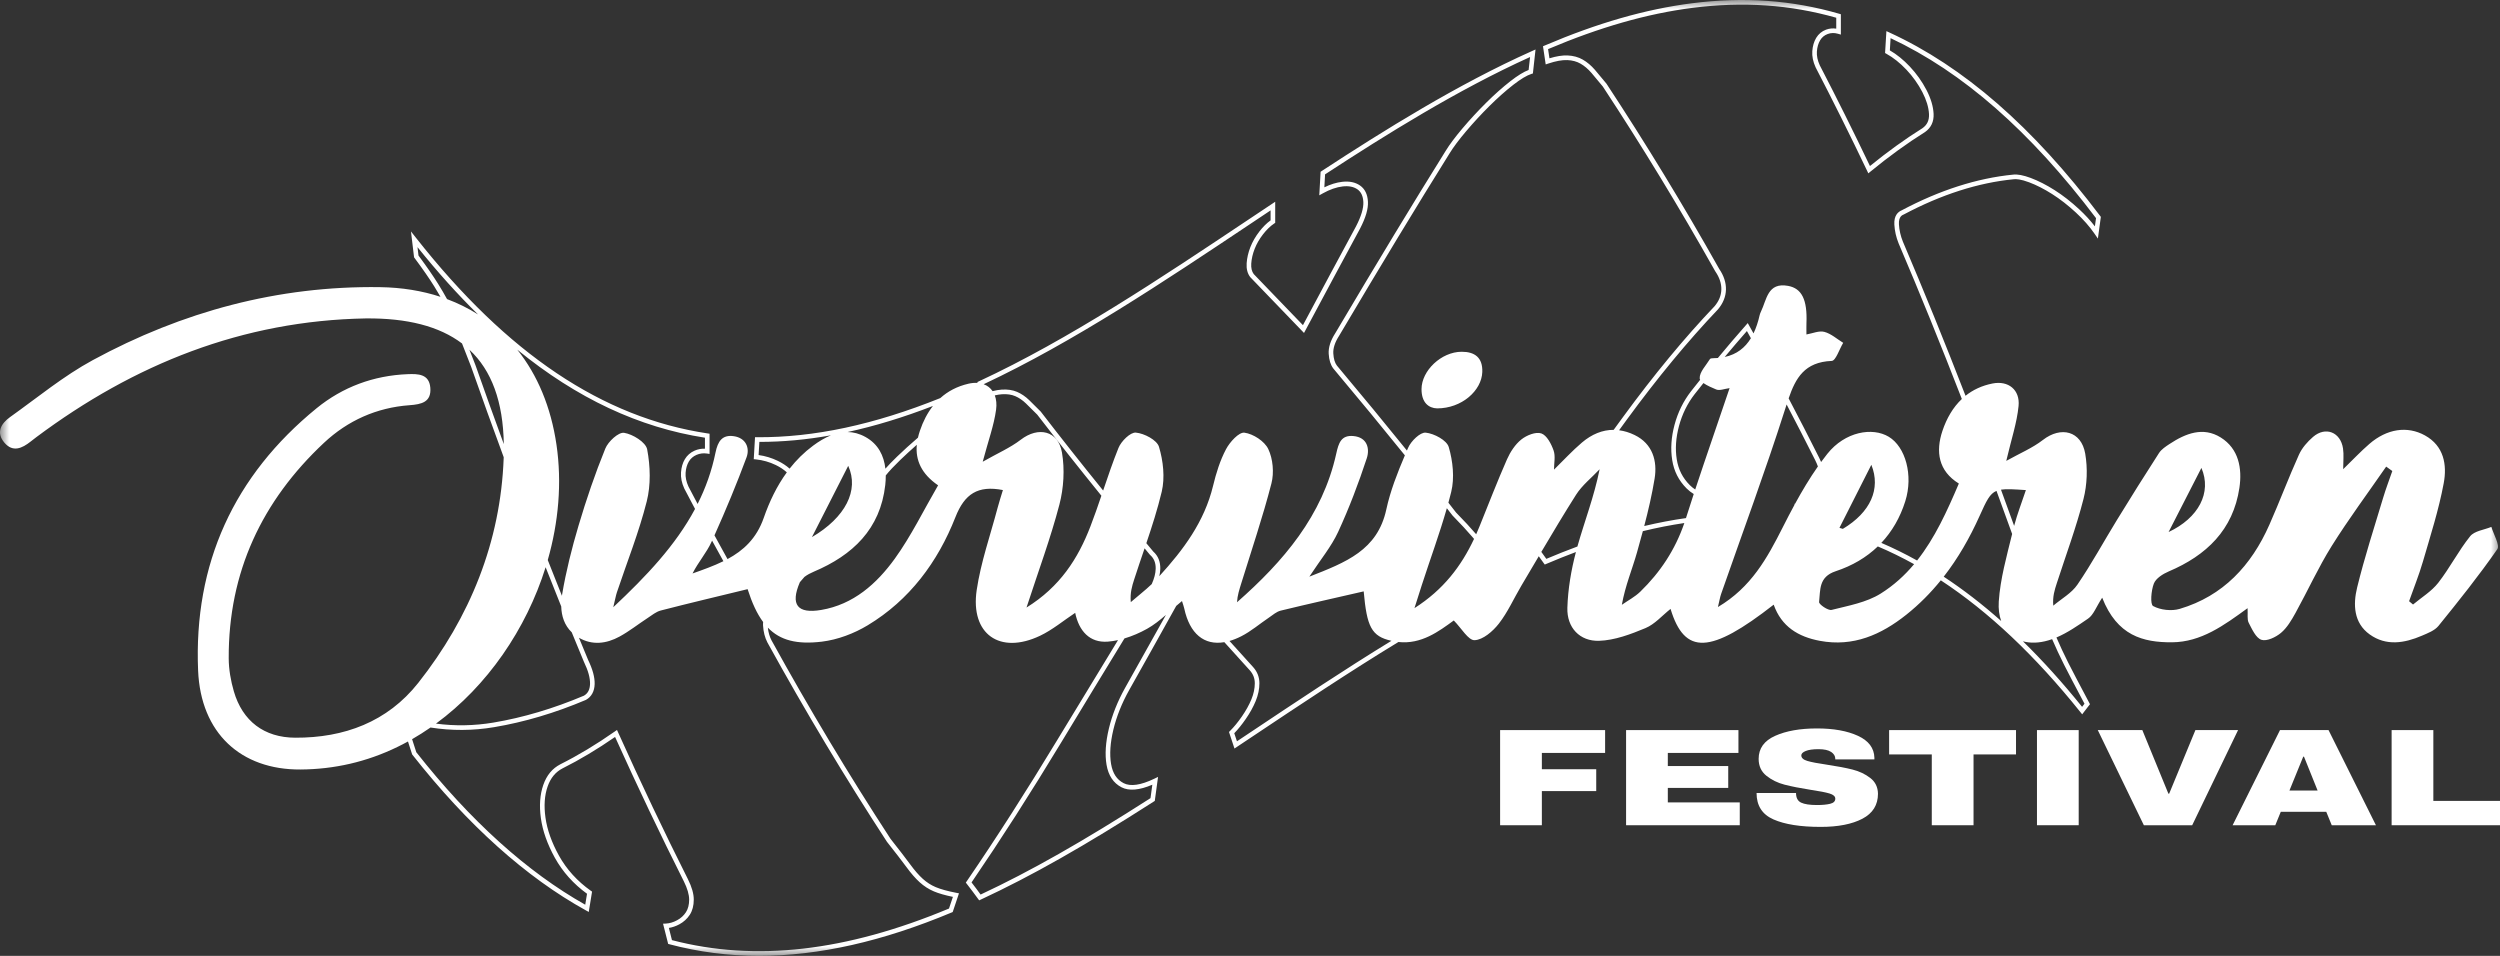 <?xml version="1.0" encoding="UTF-8"?> <svg xmlns="http://www.w3.org/2000/svg" xmlns:xlink="http://www.w3.org/1999/xlink" width="136px" height="52px" viewBox="0 0 136 52" version="1.1"><rect x="0" y="0" width="136" height="52" fill="#333333" stroke="none"/><!-- Generator: Sketch 42 (36781) - http://www.bohemiancoding.com/sketch --><title>OVERWINTEREN_LOGO_WIT</title><desc>Created with Sketch.</desc><defs><rect id="path-1" x="0" y="0.003" width="136" height="51.994"></rect></defs><g id="Page-1" stroke="none" stroke-width="1" fill="none" fill-rule="evenodd"><g id="OVERWINTEREN_LOGO_WIT"><g id="Layer_1"><g id="Clipped"><mask id="mask-2" fill="white"><use xlink:href="#path-1"></use></mask><g id="SVGID_1_"></g><path d="M114.359,32.514 C115.171,34.58 116.577,34.95 118.154,34.941 C119.747,34.931 120.988,34.015 122.268,33.085 C122.289,33.437 122.235,33.696 122.329,33.878 C122.51,34.227 122.718,34.704 123.02,34.805 C123.31,34.901 123.8,34.666 124.082,34.431 C124.415,34.153 124.656,33.74 124.873,33.349 C125.54,32.141 126.113,30.874 126.842,29.707 C127.769,28.226 128.814,26.822 129.808,25.384 C129.92,25.464 130.031,25.544 130.142,25.623 C129.976,26.105 129.792,26.581 129.646,27.069 C129.158,28.697 128.629,30.316 128.227,31.965 C128.003,32.884 128.035,33.886 128.914,34.515 C129.81,35.156 130.801,34.99 131.752,34.582 C132.072,34.444 132.445,34.305 132.653,34.049 C133.757,32.688 134.852,31.316 135.852,29.879 C136.006,29.658 135.651,29.077 135.531,28.663 C135.137,28.826 134.611,28.88 134.376,29.172 C133.737,29.968 133.268,30.901 132.638,31.707 C132.274,32.173 131.732,32.498 131.269,32.886 C131.198,32.826 131.126,32.766 131.054,32.706 C131.307,31.989 131.594,31.282 131.806,30.552 C132.217,29.138 132.671,27.728 132.939,26.284 C133.124,25.29 132.954,24.26 131.916,23.686 C130.953,23.155 129.846,23.325 128.893,24.15 C128.42,24.559 127.99,25.018 127.469,25.524 C127.469,25.092 127.512,24.737 127.46,24.395 C127.326,23.505 126.509,23.183 125.831,23.766 C125.522,24.032 125.226,24.371 125.061,24.739 C124.495,25.995 124.011,27.289 123.453,28.549 C122.473,30.764 120.939,32.421 118.576,33.123 C118.132,33.254 117.531,33.187 117.131,32.97 C116.961,32.878 117.022,32.124 117.169,31.747 C117.28,31.461 117.662,31.221 117.977,31.087 C120.026,30.217 121.483,28.829 121.824,26.537 C121.98,25.485 121.791,24.412 120.808,23.799 C119.849,23.2 118.897,23.578 118.029,24.149 C117.816,24.289 117.581,24.442 117.448,24.648 C116.67,25.851 115.911,27.067 115.161,28.288 C114.442,29.459 113.785,30.672 113.011,31.805 C112.694,32.269 112.143,32.572 111.698,32.948 C111.655,32.451 111.772,32.092 111.888,31.733 C112.383,30.204 112.947,28.694 113.343,27.14 C113.542,26.358 113.573,25.473 113.436,24.678 C113.223,23.443 112.116,23.172 111.135,23.933 C110.567,24.373 109.881,24.658 109.141,25.072 C109.416,23.896 109.72,23.003 109.81,22.088 C109.897,21.205 109.253,20.692 108.394,20.862 C107.813,20.977 107.327,21.208 106.925,21.53 C105.802,18.633 104.662,15.828 103.515,13.14 C103.392,12.834 103.319,12.518 103.302,12.199 C103.279,11.782 103.488,11.699 103.556,11.671 L103.568,11.666 C105.602,10.585 107.61,9.94 109.542,9.751 C109.676,9.733 109.931,9.748 110.383,9.917 C110.783,10.067 111.204,10.282 111.635,10.556 C112.074,10.835 112.511,11.175 112.933,11.567 C113.335,11.94 113.675,12.325 113.941,12.712 L114.125,12.979 L114.286,11.798 L114.255,11.756 C110.58,6.893 106.829,3.626 102.786,1.769 L102.62,1.693 L102.548,2.885 L102.618,2.924 C102.992,3.129 103.359,3.422 103.71,3.793 C104.055,4.159 104.347,4.568 104.577,5.011 C104.798,5.438 104.919,5.84 104.938,6.206 C104.953,6.547 104.838,6.792 104.581,6.974 C103.646,7.559 102.686,8.251 101.725,9.032 C100.83,7.161 99.912,5.317 98.995,3.551 C98.875,3.289 98.822,3.036 98.839,2.8 C98.856,2.562 98.916,2.357 99.016,2.19 C99.113,2.028 99.247,1.917 99.424,1.851 C99.604,1.784 99.786,1.779 99.982,1.836 L100.143,1.882 L100.143,0.775 L100.052,0.748 C97.481,0.003 94.858,-0.183 92.032,0.179 C89.516,0.501 86.898,1.253 84.028,2.478 L83.939,2.516 L84.086,3.505 L84.228,3.457 C84.631,3.321 84.981,3.258 85.264,3.269 C85.537,3.28 85.778,3.346 85.983,3.464 C86.191,3.584 86.39,3.753 86.575,3.966 C86.771,4.194 86.979,4.442 87.192,4.705 C89.345,7.98 91.346,11.269 93.31,14.76 L93.317,14.77 C93.54,15.095 93.649,15.425 93.641,15.752 C93.632,16.078 93.51,16.377 93.274,16.658 C91.636,18.379 89.963,20.402 88.301,22.674 C88.13,22.908 87.957,23.145 87.783,23.384 C87.174,23.382 86.593,23.621 86.061,24.072 C85.528,24.524 85.053,25.045 84.538,25.548 C84.538,25.195 84.625,24.815 84.515,24.505 C84.389,24.147 84.146,23.68 83.848,23.578 C83.548,23.476 83.048,23.678 82.761,23.907 C82.425,24.176 82.158,24.587 81.98,24.989 C81.45,26.192 80.978,27.421 80.484,28.641 C80.426,28.784 80.365,28.925 80.304,29.065 C80.295,29.055 80.287,29.046 80.278,29.035 C80.016,28.727 79.657,28.338 79.209,27.881 C79.072,27.704 78.932,27.525 78.793,27.347 C78.846,27.153 78.897,26.959 78.945,26.764 C79.134,25.998 79.037,25.088 78.812,24.32 C78.703,23.948 78.017,23.584 77.559,23.536 C77.263,23.505 76.763,23.99 76.605,24.354 C76.583,24.406 76.56,24.458 76.537,24.51 C75.372,23.067 74.12,21.547 72.728,19.888 C72.614,19.739 72.549,19.517 72.532,19.229 C72.515,18.943 72.62,18.621 72.847,18.268 C75.163,14.356 77.074,11.2 78.862,8.336 C79.065,8.004 79.364,7.604 79.751,7.147 C80.153,6.673 80.579,6.211 81.019,5.774 C81.463,5.333 81.902,4.942 82.324,4.613 C82.731,4.298 83.062,4.099 83.311,4.021 L83.389,3.997 L83.533,2.692 L83.333,2.781 C79.286,4.591 75.28,7.096 71.894,9.308 L71.841,9.343 L71.769,10.626 L71.968,10.515 C72.341,10.307 72.703,10.181 73.044,10.142 C73.37,10.104 73.64,10.158 73.846,10.301 C74.045,10.442 74.149,10.667 74.166,10.989 C74.183,11.325 74.048,11.772 73.766,12.317 C72.891,13.933 71.972,15.644 70.88,17.689 C69.965,16.735 69.032,15.768 68.204,14.911 C68.098,14.77 68.052,14.577 68.068,14.337 C68.085,14.076 68.148,13.807 68.254,13.536 C68.36,13.266 68.512,13.001 68.707,12.749 C68.902,12.497 69.106,12.3 69.315,12.16 L69.371,12.123 L69.371,10.975 L69.177,11.105 C68.772,11.374 68.368,11.644 67.964,11.914 C63.141,15.135 58.154,18.466 53.253,20.744 L53.168,20.783 L53.175,20.831 C53.021,20.82 52.855,20.834 52.679,20.875 C52.066,21.018 51.562,21.287 51.152,21.656 C47.545,23.107 44.274,23.804 41.192,23.785 L41.073,23.785 L41.004,24.979 L41.123,24.991 C41.498,25.03 41.862,25.133 42.205,25.299 C42.435,25.41 42.632,25.542 42.803,25.696 C42.258,26.443 41.856,27.287 41.548,28.17 C41.154,29.302 40.435,29.952 39.577,30.414 C39.34,29.987 39.103,29.556 38.867,29.123 C39.493,27.728 40.08,26.314 40.612,24.88 C40.803,24.362 40.572,23.824 39.921,23.729 C39.288,23.637 39.05,24.006 38.925,24.615 C38.719,25.625 38.385,26.549 37.95,27.415 C37.783,27.1 37.617,26.784 37.452,26.468 C37.332,26.207 37.28,25.954 37.297,25.717 C37.314,25.48 37.373,25.275 37.473,25.107 C37.571,24.945 37.706,24.827 37.887,24.747 C38.068,24.668 38.259,24.643 38.456,24.672 L38.6,24.694 L38.6,23.594 L38.493,23.578 C32.784,22.722 27.596,19.242 22.633,12.941 L22.357,12.591 L22.525,13.999 L22.545,14.026 C23.001,14.64 23.343,15.132 23.621,15.576 C23.743,15.772 23.855,15.961 23.962,16.147 C22.961,15.819 21.863,15.638 20.68,15.621 C15.135,15.539 9.915,16.951 5.051,19.589 C3.46,20.451 2.036,21.629 0.552,22.686 C0.065,23.033 -0.234,23.52 0.235,24.077 C0.698,24.625 1.203,24.388 1.669,24.019 C1.769,23.939 1.871,23.861 1.973,23.784 C7.301,19.806 13.201,17.441 19.9,17.322 C22.148,17.301 23.894,17.746 25.134,18.684 C25.282,19.06 25.436,19.456 25.598,19.871 L25.632,19.958 C26.215,21.618 26.805,23.256 27.401,24.871 C27.401,24.888 27.401,24.905 27.4,24.923 C27.233,29.477 25.568,33.586 22.751,37.151 C21.074,39.272 18.722,40.143 16.057,40.131 C14.373,40.123 13.193,39.231 12.721,37.609 C12.552,37.029 12.444,36.408 12.442,35.806 C12.424,31.126 14.253,27.249 17.622,24.092 C18.921,22.875 20.496,22.172 22.28,22.043 C22.929,21.996 23.476,21.876 23.409,21.089 C23.345,20.338 22.736,20.333 22.175,20.355 C20.325,20.428 18.643,21.051 17.224,22.208 C12.726,25.875 10.531,30.667 10.777,36.481 C10.921,39.875 13.095,41.88 16.345,41.861 C18.181,41.85 19.951,41.447 21.624,40.632 C21.817,40.539 22.006,40.44 22.194,40.337 C22.257,40.534 22.331,40.762 22.415,41.022 L22.422,41.043 L22.436,41.061 C25.445,44.881 28.62,47.728 31.872,49.524 L32.028,49.61 L32.208,48.504 L32.143,48.459 C31.406,47.938 30.822,47.294 30.406,46.544 C30.011,45.83 29.764,45.134 29.673,44.476 C29.583,43.834 29.623,43.265 29.791,42.785 C29.954,42.319 30.22,41.997 30.602,41.8 C31.538,41.331 32.499,40.756 33.46,40.09 C34.678,42.787 35.935,45.427 37.198,47.939 C37.392,48.327 37.49,48.664 37.49,48.94 C37.49,49.214 37.431,49.444 37.316,49.622 C37.198,49.806 37.036,49.953 36.835,50.061 C36.631,50.172 36.425,50.232 36.223,50.242 L36.07,50.249 L36.348,51.349 L36.419,51.368 C37.995,51.787 39.618,51.997 41.299,51.997 C44.546,51.997 48.011,51.214 51.774,49.637 L51.826,49.615 L51.845,49.561 C51.937,49.286 52.03,49.01 52.122,48.735 L52.168,48.597 L52.026,48.57 C51.562,48.481 51.173,48.374 50.901,48.259 C50.648,48.152 50.413,48.001 50.202,47.81 C49.986,47.616 49.754,47.349 49.512,47.018 C49.26,46.673 48.903,46.215 48.446,45.634 C46.163,42.13 44.044,38.595 41.968,34.83 C41.864,34.63 41.799,34.399 41.771,34.143 C42.444,34.84 43.357,35.068 44.708,34.906 C45.567,34.802 46.458,34.465 47.204,34.015 C49.479,32.644 51.015,30.575 51.974,28.135 C52.473,26.865 53.195,26.393 54.558,26.659 C54.463,26.977 54.355,27.299 54.269,27.627 C53.876,29.116 53.356,30.586 53.132,32.1 C52.778,34.5 54.392,35.627 56.582,34.584 C57.254,34.264 57.844,33.768 58.49,33.339 C58.693,34.32 59.275,34.98 60.264,34.905 C60.448,34.891 60.634,34.862 60.82,34.822 C59.78,36.522 58.69,38.316 57.523,40.244 C55.827,43.049 54.214,45.566 52.593,47.938 L52.54,48.015 L52.598,48.088 C52.744,48.274 52.855,48.42 52.927,48.519 C53.001,48.622 53.094,48.749 53.206,48.897 L53.267,48.979 L53.359,48.936 C56.106,47.659 59.009,46.014 62.771,43.601 L62.82,43.57 L62.998,42.264 L62.788,42.365 C62.056,42.716 61.497,42.796 61.125,42.604 C60.753,42.411 60.53,42.071 60.443,41.563 C60.354,41.039 60.396,40.412 60.566,39.697 C60.738,38.98 61.027,38.254 61.427,37.54 C62.218,36.136 63.06,34.631 63.987,32.961 C64.09,32.873 64.193,32.784 64.3,32.697 C64.352,32.866 64.397,32.981 64.423,33.101 C64.718,34.475 65.505,35.123 66.604,34.934 C67.054,35.431 67.502,35.927 67.943,36.415 L67.988,36.464 C68.172,36.67 68.261,36.901 68.261,37.171 C68.261,37.452 68.199,37.746 68.077,38.043 C67.951,38.347 67.778,38.659 67.563,38.97 C67.347,39.283 67.128,39.551 66.912,39.764 L66.857,39.819 L67.155,40.72 L68.101,40.089 C70.724,38.338 73.395,36.554 76.074,34.925 C77.318,35.062 78.272,34.347 79.086,33.754 C79.505,34.178 79.876,34.84 80.218,34.826 C80.675,34.807 81.211,34.343 81.535,33.929 C82.024,33.303 82.353,32.552 82.762,31.862 C83.079,31.329 83.393,30.794 83.709,30.26 C83.781,30.363 83.87,30.486 83.976,30.632 L84.035,30.712 L84.126,30.673 C84.67,30.441 85.203,30.228 85.73,30.03 C85.47,31.017 85.296,32.048 85.265,33.064 C85.231,34.139 85.937,34.894 86.991,34.86 C87.843,34.832 88.712,34.503 89.516,34.168 C90.021,33.957 90.42,33.487 90.878,33.124 C91.646,35.65 93.044,35.584 96.489,32.894 C96.912,34.089 97.825,34.642 99.002,34.862 C100.817,35.201 102.332,34.533 103.71,33.435 C104.413,32.874 105.031,32.248 105.58,31.57 C108.19,33.283 110.707,35.661 113.17,38.735 L113.271,38.86 L113.368,38.732 C113.46,38.612 113.552,38.492 113.644,38.374 L113.695,38.309 L113.513,37.965 C113.086,37.159 112.748,36.521 112.507,36.042 C112.276,35.583 112.063,35.126 111.87,34.679 C112.476,34.422 113.045,34.027 113.592,33.652 C113.887,33.45 114.029,33.022 114.359,32.514 L114.359,32.514 Z M119.757,25.454 C120.336,26.801 119.597,28.18 117.971,28.943 C118.567,27.78 119.161,26.617 119.757,25.454 Z M48.165,25.497 C48.087,24.796 47.782,24.16 47.082,23.772 C46.752,23.588 46.427,23.507 46.109,23.502 C47.6,23.178 49.143,22.707 50.751,22.085 C50.449,22.469 50.215,22.923 50.043,23.434 C50,23.561 49.965,23.685 49.937,23.808 C49.532,24.157 49.148,24.504 48.798,24.842 C48.545,25.086 48.336,25.303 48.165,25.497 Z M44.169,29.219 C44.887,27.808 45.482,26.639 46.143,25.341 C46.747,26.675 45.992,28.149 44.169,29.219 Z M42.313,25.071 C41.981,24.911 41.63,24.804 41.268,24.754 L41.31,24.039 L41.322,24.039 C42.581,24.039 43.872,23.92 45.204,23.681 C44.867,23.816 44.542,24.015 44.229,24.247 C43.737,24.612 43.317,25.032 42.955,25.493 C42.771,25.329 42.558,25.19 42.313,25.071 Z M39.353,30.529 C38.825,30.789 38.252,30.991 37.674,31.197 C37.982,30.582 38.437,30.07 38.708,29.474 C38.718,29.453 38.728,29.431 38.737,29.41 C38.942,29.785 39.147,30.159 39.353,30.529 Z M38.349,24.409 C38.156,24.401 37.967,24.436 37.787,24.515 C37.559,24.616 37.382,24.771 37.258,24.977 C37.137,25.179 37.066,25.422 37.047,25.699 C37.027,25.979 37.086,26.274 37.227,26.58 C37.42,26.95 37.614,27.319 37.81,27.686 C36.753,29.665 35.164,31.342 33.362,33.033 C33.474,32.571 33.503,32.39 33.561,32.218 C34.111,30.573 34.76,28.953 35.183,27.276 C35.41,26.38 35.379,25.36 35.206,24.446 C35.133,24.058 34.422,23.618 33.949,23.545 C33.648,23.499 33.085,24.018 32.929,24.402 C32.372,25.769 31.895,27.173 31.474,28.589 C31.108,29.819 30.793,31.072 30.58,32.336 C30.576,32.361 30.572,32.386 30.569,32.411 C30.311,31.769 30.054,31.12 29.798,30.467 C30.386,28.41 30.576,26.262 30.273,24.195 C29.973,22.143 29.238,20.394 28.139,19.021 C31.385,21.671 34.764,23.253 38.349,23.811 L38.349,24.409 L38.349,24.409 Z M23.833,15.441 C23.556,14.998 23.216,14.508 22.766,13.901 L22.712,13.444 C23.797,14.798 24.894,16.017 26.005,17.106 C25.482,16.775 24.92,16.495 24.319,16.271 C24.172,16.002 24.012,15.728 23.833,15.441 Z M25.832,19.779 C25.731,19.52 25.633,19.269 25.537,19.025 C26.745,20.153 27.37,21.852 27.407,24.159 C26.889,22.747 26.376,21.316 25.867,19.87 L25.832,19.779 Z M29.682,30.857 C29.964,31.575 30.247,32.286 30.531,32.991 C30.545,33.512 30.703,34.013 31.103,34.399 C31.323,34.937 31.543,35.472 31.764,36.001 C31.997,36.484 32.107,36.878 32.098,37.207 C32.09,37.512 31.981,37.721 31.766,37.845 C30.116,38.544 28.458,39.037 26.839,39.309 C25.798,39.484 24.753,39.502 23.717,39.365 C26.503,37.323 28.628,34.229 29.682,30.857 Z M41.51,34.028 C41.529,34.372 41.608,34.681 41.747,34.95 C43.829,38.725 45.952,42.267 48.239,45.777 L48.245,45.787 C48.703,46.368 49.059,46.825 49.31,47.168 C49.562,47.513 49.806,47.792 50.034,47.998 C50.266,48.208 50.525,48.374 50.804,48.492 C51.067,48.603 51.415,48.703 51.838,48.79 C51.767,49.002 51.696,49.214 51.625,49.425 C46.017,51.765 41.086,52.327 36.554,51.143 L36.387,50.479 C36.576,50.45 36.766,50.385 36.954,50.284 C37.192,50.156 37.385,49.98 37.527,49.76 C37.669,49.54 37.741,49.264 37.741,48.941 C37.741,48.62 37.637,48.255 37.422,47.825 C36.139,45.274 34.862,42.59 33.627,39.848 L33.565,39.71 L33.441,39.796 C32.448,40.492 31.455,41.09 30.489,41.574 C30.045,41.803 29.74,42.171 29.555,42.701 C29.373,43.22 29.329,43.829 29.424,44.511 C29.52,45.2 29.776,45.926 30.187,46.668 C30.609,47.428 31.196,48.085 31.934,48.62 L31.837,49.216 C28.674,47.435 25.583,44.646 22.647,40.922 C22.559,40.65 22.482,40.413 22.418,40.212 C22.76,40.015 23.094,39.803 23.42,39.577 C24.567,39.758 25.725,39.753 26.88,39.558 C28.521,39.283 30.2,38.784 31.87,38.076 L31.883,38.069 C32.177,37.903 32.338,37.608 32.349,37.214 C32.359,36.844 32.241,36.411 31.993,35.897 C31.827,35.499 31.661,35.097 31.495,34.694 C32.209,35.112 32.98,35.026 33.705,34.629 C34.235,34.34 34.714,33.958 35.222,33.626 C35.456,33.473 35.688,33.278 35.948,33.211 C37.513,32.807 39.085,32.436 40.67,32.05 C40.909,32.797 41.18,33.388 41.515,33.838 C41.509,33.9 41.506,33.963 41.51,34.028 Z M48.679,30.389 C47.692,31.756 46.428,32.884 44.675,33.181 C43.377,33.401 42.988,32.897 43.508,31.683 C43.51,31.678 43.513,31.674 43.515,31.669 C43.597,31.575 43.68,31.479 43.762,31.384 C43.914,31.267 44.103,31.17 44.269,31.1 C46.384,30.205 47.888,28.786 48.158,26.385 C48.178,26.21 48.187,26.036 48.186,25.863 C48.374,25.628 48.632,25.352 48.971,25.025 C49.253,24.753 49.556,24.476 49.874,24.196 C49.797,25.032 50.122,25.776 51.032,26.402 C50.244,27.758 49.57,29.153 48.679,30.389 Z M110.208,26.661 C109.993,27.316 109.74,27.952 109.569,28.607 C109.331,27.947 109.092,27.29 108.853,26.638 C109.153,26.589 109.569,26.618 110.208,26.661 Z M88.503,22.823 C90.158,20.561 91.824,18.546 93.46,16.827 C93.736,16.499 93.881,16.139 93.892,15.758 C93.901,15.378 93.778,14.999 93.526,14.631 C91.558,11.134 89.554,7.84 87.397,4.56 L87.39,4.55 C87.174,4.283 86.963,4.031 86.764,3.8 C86.561,3.566 86.341,3.379 86.107,3.245 C85.868,3.106 85.587,3.03 85.274,3.016 C84.993,3.005 84.663,3.058 84.29,3.172 L84.215,2.672 C87.029,1.479 89.597,0.745 92.063,0.429 C94.821,0.076 97.383,0.252 99.892,0.965 L99.892,1.558 C99.701,1.529 99.515,1.548 99.336,1.614 C99.108,1.7 98.927,1.85 98.801,2.059 C98.68,2.261 98.609,2.504 98.589,2.782 C98.569,3.061 98.629,3.355 98.769,3.662 C99.711,5.476 100.653,7.368 101.568,9.285 L101.636,9.43 L101.76,9.329 C102.754,8.513 103.747,7.793 104.719,7.185 C105.05,6.952 105.208,6.618 105.188,6.194 C105.169,5.791 105.038,5.353 104.8,4.894 C104.558,4.43 104.253,4.002 103.892,3.619 C103.544,3.251 103.181,2.956 102.808,2.741 L102.848,2.076 C106.778,3.923 110.436,7.128 114.024,11.868 L113.962,12.314 C113.719,11.998 113.432,11.685 113.104,11.381 C112.67,10.979 112.221,10.629 111.769,10.342 C111.324,10.059 110.887,9.837 110.47,9.68 C110.069,9.531 109.747,9.47 109.514,9.5 C107.555,9.692 105.518,10.345 103.457,11.439 C103.256,11.522 103.025,11.723 103.052,12.213 C103.071,12.56 103.149,12.904 103.284,13.238 C104.442,15.95 105.59,18.78 106.724,21.705 C106.244,22.158 105.898,22.753 105.667,23.444 C105.292,24.569 105.446,25.617 106.561,26.305 C105.921,27.804 105.258,29.27 104.29,30.492 C103.648,30.134 102.999,29.814 102.344,29.533 C102.924,28.917 103.366,28.161 103.648,27.265 C104.093,25.851 103.657,24.312 102.753,23.763 C101.859,23.221 100.367,23.483 99.407,24.688 C99.291,24.834 99.178,24.982 99.068,25.133 C99.037,25.06 99.003,24.985 98.965,24.908 C98.419,23.819 97.863,22.739 97.302,21.672 C97.683,20.568 98.167,19.694 99.645,19.634 C99.866,19.625 100.062,18.993 100.27,18.65 C99.931,18.442 99.613,18.152 99.245,18.054 C98.957,17.977 98.606,18.137 98.27,18.195 C98.27,17.897 98.264,17.737 98.271,17.576 C98.323,16.309 98.022,15.688 97.27,15.551 C96.15,15.347 96.112,16.307 95.792,16.96 C95.764,17.018 95.741,17.079 95.726,17.141 C95.643,17.505 95.534,17.84 95.391,18.137 C95.315,18.001 95.239,17.865 95.165,17.73 L95.078,17.575 L94.961,17.708 C94.465,18.27 93.961,18.86 93.452,19.475 C93.371,19.481 93.288,19.485 93.201,19.486 C93.139,19.486 93.045,19.494 93.021,19.533 C92.809,19.88 92.448,20.241 92.463,20.583 C92.465,20.609 92.473,20.635 92.488,20.661 C92.322,20.868 92.156,21.077 91.99,21.288 C91.576,21.821 91.275,22.434 91.095,23.109 C90.914,23.78 90.872,24.424 90.967,25.023 C91.063,25.633 91.32,26.14 91.751,26.571 C91.865,26.686 91.995,26.786 92.139,26.875 C91.997,27.311 91.855,27.747 91.717,28.184 C90.972,28.289 90.216,28.433 89.446,28.616 C89.669,27.763 89.869,26.903 90.011,26.036 C90.168,25.077 89.903,24.141 88.923,23.665 C88.638,23.526 88.356,23.442 88.079,23.406 C88.221,23.21 88.362,23.016 88.503,22.823 Z M100.066,28.715 C100.618,27.624 101.174,26.525 101.801,25.285 C102.328,26.593 101.756,27.871 100.251,28.77 C100.189,28.752 100.128,28.733 100.066,28.715 Z M92.22,26.63 C92.113,26.559 92.015,26.48 91.927,26.392 C91.535,26 91.302,25.539 91.215,24.983 C91.125,24.419 91.167,23.811 91.337,23.175 C91.509,22.533 91.795,21.95 92.187,21.445 C92.347,21.24 92.507,21.039 92.667,20.839 C92.86,20.975 93.15,21.101 93.363,21.188 C93.552,21.265 93.817,21.149 94.09,21.114 C93.456,22.995 92.82,24.814 92.22,26.63 Z M93.824,19.42 C94.231,18.933 94.634,18.461 95.032,18.008 C95.105,18.138 95.177,18.269 95.249,18.399 C94.934,18.914 94.481,19.279 93.824,19.42 Z M79.016,28.042 L79.026,28.053 C79.471,28.508 79.828,28.894 80.087,29.199 C80.121,29.24 80.155,29.279 80.188,29.317 C79.494,30.792 78.528,32.077 76.947,33.082 C77.122,32.535 77.235,32.175 77.35,31.816 C77.8,30.426 78.308,29.05 78.708,27.648 C78.811,27.779 78.914,27.911 79.016,28.042 Z M68.102,12.125 C68.442,11.898 68.781,11.672 69.12,11.445 L69.12,11.988 C68.909,12.139 68.704,12.343 68.509,12.594 C68.3,12.865 68.135,13.151 68.02,13.444 C67.905,13.739 67.837,14.034 67.818,14.32 C67.797,14.626 67.862,14.879 68.01,15.071 L68.019,15.082 C68.884,15.978 69.865,16.993 70.819,17.989 L70.938,18.113 L71.02,17.961 C72.148,15.849 73.09,14.094 73.987,12.436 C74.296,11.84 74.436,11.363 74.416,10.976 C74.396,10.576 74.252,10.279 73.989,10.094 C73.732,9.914 73.404,9.846 73.016,9.891 C72.703,9.926 72.377,10.027 72.045,10.19 L72.084,9.485 C75.395,7.324 79.293,4.888 83.236,3.102 L83.157,3.807 C82.892,3.906 82.561,4.11 82.171,4.413 C81.741,4.749 81.293,5.146 80.843,5.594 C80.398,6.036 79.966,6.503 79.56,6.983 C79.165,7.45 78.858,7.86 78.648,8.202 C76.86,11.068 74.948,14.225 72.634,18.134 C72.38,18.529 72.261,18.903 72.281,19.244 C72.3,19.583 72.384,19.852 72.532,20.046 C73.959,21.746 75.237,23.299 76.425,24.771 C76.018,25.727 75.634,26.704 75.416,27.711 C74.936,29.935 73.22,30.589 71.229,31.37 C71.848,30.426 72.426,29.733 72.793,28.94 C73.393,27.64 73.905,26.291 74.353,24.929 C74.527,24.399 74.375,23.789 73.626,23.721 C72.962,23.66 72.821,24.094 72.693,24.674 C71.943,28.068 69.813,30.545 67.294,32.763 C67.314,32.391 67.423,32.065 67.524,31.736 C68.083,29.926 68.694,28.13 69.166,26.297 C69.316,25.716 69.249,24.963 68.994,24.428 C68.791,24 68.175,23.602 67.697,23.538 C67.399,23.498 66.904,24.044 66.697,24.434 C66.37,25.051 66.156,25.744 65.991,26.429 C65.519,28.384 64.372,29.914 63.067,31.343 C63.098,31.207 63.117,31.076 63.12,30.951 C63.13,30.557 63.002,30.239 62.738,30.005 C62.611,29.852 62.486,29.701 62.361,29.55 C62.673,28.625 62.972,27.696 63.198,26.749 C63.38,25.981 63.279,25.074 63.049,24.308 C62.938,23.936 62.248,23.576 61.79,23.534 C61.493,23.507 60.991,24.002 60.844,24.37 C60.538,25.13 60.275,25.908 60.011,26.685 C58.806,25.197 57.695,23.791 56.621,22.397 L56.611,22.385 C56.378,22.15 56.173,21.947 55.985,21.764 C55.781,21.567 55.558,21.416 55.323,21.316 C55.086,21.215 54.806,21.174 54.49,21.195 C54.341,21.205 54.177,21.232 53.997,21.278 C53.878,21.104 53.713,20.976 53.511,20.901 C58.38,18.618 63.322,15.318 68.102,12.125 Z M61.698,31.526 C61.88,30.959 62.074,30.395 62.266,29.83 C62.361,29.945 62.456,30.059 62.552,30.175 L62.566,30.189 C62.778,30.375 62.877,30.622 62.869,30.944 C62.863,31.194 62.79,31.472 62.655,31.774 C62.295,32.12 61.892,32.426 61.515,32.756 C61.471,32.252 61.581,31.888 61.698,31.526 Z M55.842,33.05 C56.495,31.047 57.155,29.273 57.631,27.451 C57.866,26.551 57.928,25.532 57.771,24.619 C57.564,23.419 56.484,23.187 55.529,23.921 C54.957,24.36 54.275,24.654 53.46,25.118 C53.768,23.956 54.073,23.135 54.187,22.287 C54.227,21.989 54.2,21.726 54.117,21.509 C54.259,21.476 54.39,21.455 54.506,21.447 C54.783,21.429 55.025,21.463 55.225,21.549 C55.432,21.637 55.629,21.771 55.811,21.947 C55.996,22.126 56.198,22.326 56.427,22.558 C57.53,23.99 58.673,25.434 59.915,26.967 C59.725,27.527 59.532,28.085 59.319,28.636 C58.645,30.388 57.664,31.921 55.842,33.05 Z M61.208,37.415 C60.797,38.151 60.499,38.899 60.322,39.638 C60.143,40.386 60.101,41.048 60.196,41.605 C60.295,42.189 60.569,42.6 61.011,42.829 C61.416,43.038 61.979,42.991 62.687,42.688 L62.587,43.419 C58.9,45.782 56.043,47.403 53.345,48.664 C53.261,48.551 53.19,48.453 53.13,48.37 C53.065,48.28 52.974,48.16 52.852,48.004 C54.458,45.651 56.057,43.155 57.738,40.376 C58.954,38.364 60.089,36.498 61.17,34.731 C61.599,34.604 62.019,34.42 62.399,34.208 C62.765,34.004 63.096,33.738 63.427,33.452 C62.633,34.879 61.901,36.185 61.208,37.415 Z M67.963,39.878 L67.29,40.327 L67.144,39.888 C67.352,39.673 67.562,39.414 67.769,39.114 C67.994,38.789 68.176,38.461 68.309,38.139 C68.444,37.811 68.512,37.486 68.512,37.171 C68.512,36.841 68.399,36.546 68.175,36.295 L68.129,36.244 C67.718,35.791 67.302,35.331 66.885,34.869 C67.087,34.811 67.299,34.728 67.519,34.616 C68.055,34.345 68.524,33.938 69.028,33.599 C69.235,33.459 69.439,33.274 69.671,33.218 C71.179,32.851 72.693,32.514 74.185,32.171 C74.356,34.097 74.606,34.618 75.695,34.86 C73.096,36.45 70.506,38.18 67.963,39.878 Z M84.12,30.402 C84.035,30.285 83.963,30.184 83.902,30.098 C83.886,30.075 83.867,30.05 83.848,30.024 C84.466,28.981 85.087,27.94 85.736,26.917 C86.069,26.393 86.586,25.988 87.019,25.528 C86.721,27.017 86.198,28.356 85.811,29.73 C85.256,29.936 84.693,30.159 84.12,30.402 Z M89.23,32.189 C88.939,32.471 88.564,32.666 88.228,32.901 C88.415,31.855 88.794,30.968 89.054,30.046 C89.162,29.664 89.268,29.28 89.371,28.895 C90.137,28.709 90.888,28.562 91.628,28.453 C91.131,29.904 90.32,31.132 89.23,32.189 Z M96.983,28.683 C96.14,30.349 95.273,31.948 93.455,33.023 C93.541,32.668 93.569,32.482 93.63,32.308 C94.794,28.972 96.026,25.658 97.099,22.293 C97.13,22.195 97.161,22.099 97.192,22.003 C97.714,22.999 98.232,24.006 98.741,25.022 C98.802,25.145 98.853,25.262 98.894,25.375 C98.441,26.021 98.034,26.705 97.652,27.404 L97.616,27.41 L97.626,27.451 C97.404,27.859 97.191,28.271 96.983,28.683 Z M102.309,32.291 C101.534,32.777 100.55,32.949 99.64,33.179 C99.449,33.227 98.943,32.874 98.958,32.75 C99.034,32.097 98.925,31.384 99.864,31.074 C100.759,30.779 101.528,30.327 102.153,29.726 C102.818,30.008 103.476,30.33 104.127,30.691 C103.617,31.3 103.024,31.843 102.309,32.291 Z M107.689,28.069 C108.064,27.237 108.239,26.858 108.609,26.704 C108.895,27.479 109.178,28.261 109.46,29.047 C109.162,30.264 108.815,31.487 108.733,32.724 C108.707,33.124 108.755,33.48 108.866,33.784 C107.837,32.87 106.795,32.067 105.738,31.372 C106.519,30.37 107.155,29.258 107.689,28.069 Z M112.283,36.156 C112.525,36.638 112.863,37.276 113.291,38.084 L113.396,38.283 C113.353,38.339 113.31,38.395 113.266,38.452 C112.205,37.137 111.134,35.95 110.048,34.887 C110.45,34.997 110.922,34.987 111.436,34.835 C111.503,34.816 111.57,34.793 111.636,34.77 C111.832,35.225 112.048,35.69 112.283,36.156 Z" id="Shape" fill="#FFFFFF" fill-rule="nonzero" mask="url(#mask-2)"></path></g><path d="M77.331,21.166 C77.328,21.901 77.72,22.204 78.178,22.216 C79.514,22.219 80.601,21.253 80.637,20.24 C80.665,19.45 80.224,19.133 79.511,19.136 C78.406,19.141 77.336,20.161 77.331,21.166" id="Shape" fill="#FFFFFF" fill-rule="nonzero"></path><polyline id="Shape" fill="#FFFFFF" fill-rule="nonzero" points="81.606 44.893 83.877 44.893 83.877 43.035 86.835 43.035 86.835 41.846 83.877 41.846 83.877 40.959 87.318 40.959 87.318 39.717 81.606 39.717 81.606 44.893"></polyline><polyline id="Shape" fill="#FFFFFF" fill-rule="nonzero" points="90.729 42.862 94.016 42.862 94.016 41.673 90.729 41.673 90.729 40.959 94.571 40.959 94.571 39.717 88.459 39.717 88.459 44.893 94.643 44.893 94.643 43.651 90.729 43.651 90.729 42.862"></polyline><path d="M101.741,42.32 C101.467,42.109 101.147,41.958 100.781,41.865 C100.414,41.772 99.946,41.683 99.378,41.598 C98.891,41.528 98.539,41.46 98.32,41.395 C98.101,41.33 97.991,41.229 97.991,41.094 C97.991,40.999 98.072,40.918 98.233,40.853 C98.393,40.788 98.624,40.755 98.926,40.755 C99.234,40.755 99.464,40.806 99.614,40.906 C99.765,41.006 99.84,41.132 99.84,41.282 L99.84,41.312 L101.967,41.312 L101.967,41.222 C101.953,40.695 101.655,40.298 101.073,40.029 C100.491,39.761 99.748,39.627 98.844,39.627 C97.926,39.627 97.168,39.761 96.569,40.029 C95.969,40.298 95.67,40.715 95.67,41.282 C95.67,41.668 95.81,41.974 96.091,42.2 C96.371,42.425 96.701,42.587 97.077,42.685 C97.454,42.782 97.93,42.877 98.505,42.967 C98.978,43.037 99.318,43.103 99.527,43.166 C99.736,43.229 99.84,43.323 99.84,43.448 C99.84,43.589 99.746,43.681 99.558,43.727 C99.37,43.772 99.132,43.794 98.844,43.794 C98.453,43.794 98.166,43.75 97.981,43.663 C97.796,43.575 97.704,43.401 97.704,43.14 L95.557,43.14 C95.557,43.827 95.863,44.306 96.476,44.576 C97.089,44.847 97.947,44.983 99.05,44.983 C99.994,44.983 100.75,44.835 101.315,44.539 C101.879,44.243 102.162,43.789 102.162,43.177 C102.155,42.816 102.015,42.531 101.741,42.32" id="Shape" fill="#FFFFFF" fill-rule="nonzero"></path><polyline id="Shape" fill="#FFFFFF" fill-rule="nonzero" points="102.768 41.041 105.089 41.041 105.089 44.893 107.36 44.893 107.36 41.041 109.671 41.041 109.671 39.717 102.768 39.717 102.768 41.041"></polyline><rect id="Rectangle-path" fill="#FFFFFF" fill-rule="nonzero" x="110.811" y="39.717" width="2.27" height="5.175"></rect><polyline id="Shape" fill="#FFFFFF" fill-rule="nonzero" points="119.43 39.717 118.002 43.177 117.961 43.177 116.543 39.717 114.119 39.717 116.626 44.893 119.255 44.893 121.751 39.717 119.43 39.717"></polyline><path d="M124.032,39.717 L121.454,44.893 L123.776,44.893 L124.074,44.163 L126.549,44.163 L126.847,44.893 L129.251,44.893 L126.672,39.717 L124.032,39.717 L124.032,39.717 Z M124.546,43.004 L125.296,41.162 L125.337,41.162 L126.077,43.004 L124.546,43.004 Z" id="Shape" fill="#FFFFFF" fill-rule="nonzero"></path><polyline id="Shape" fill="#FFFFFF" fill-rule="nonzero" points="132.374 43.569 132.374 39.717 130.104 39.717 130.104 44.893 136 44.893 136 43.569 132.374 43.569"></polyline></g></g></g></svg> 